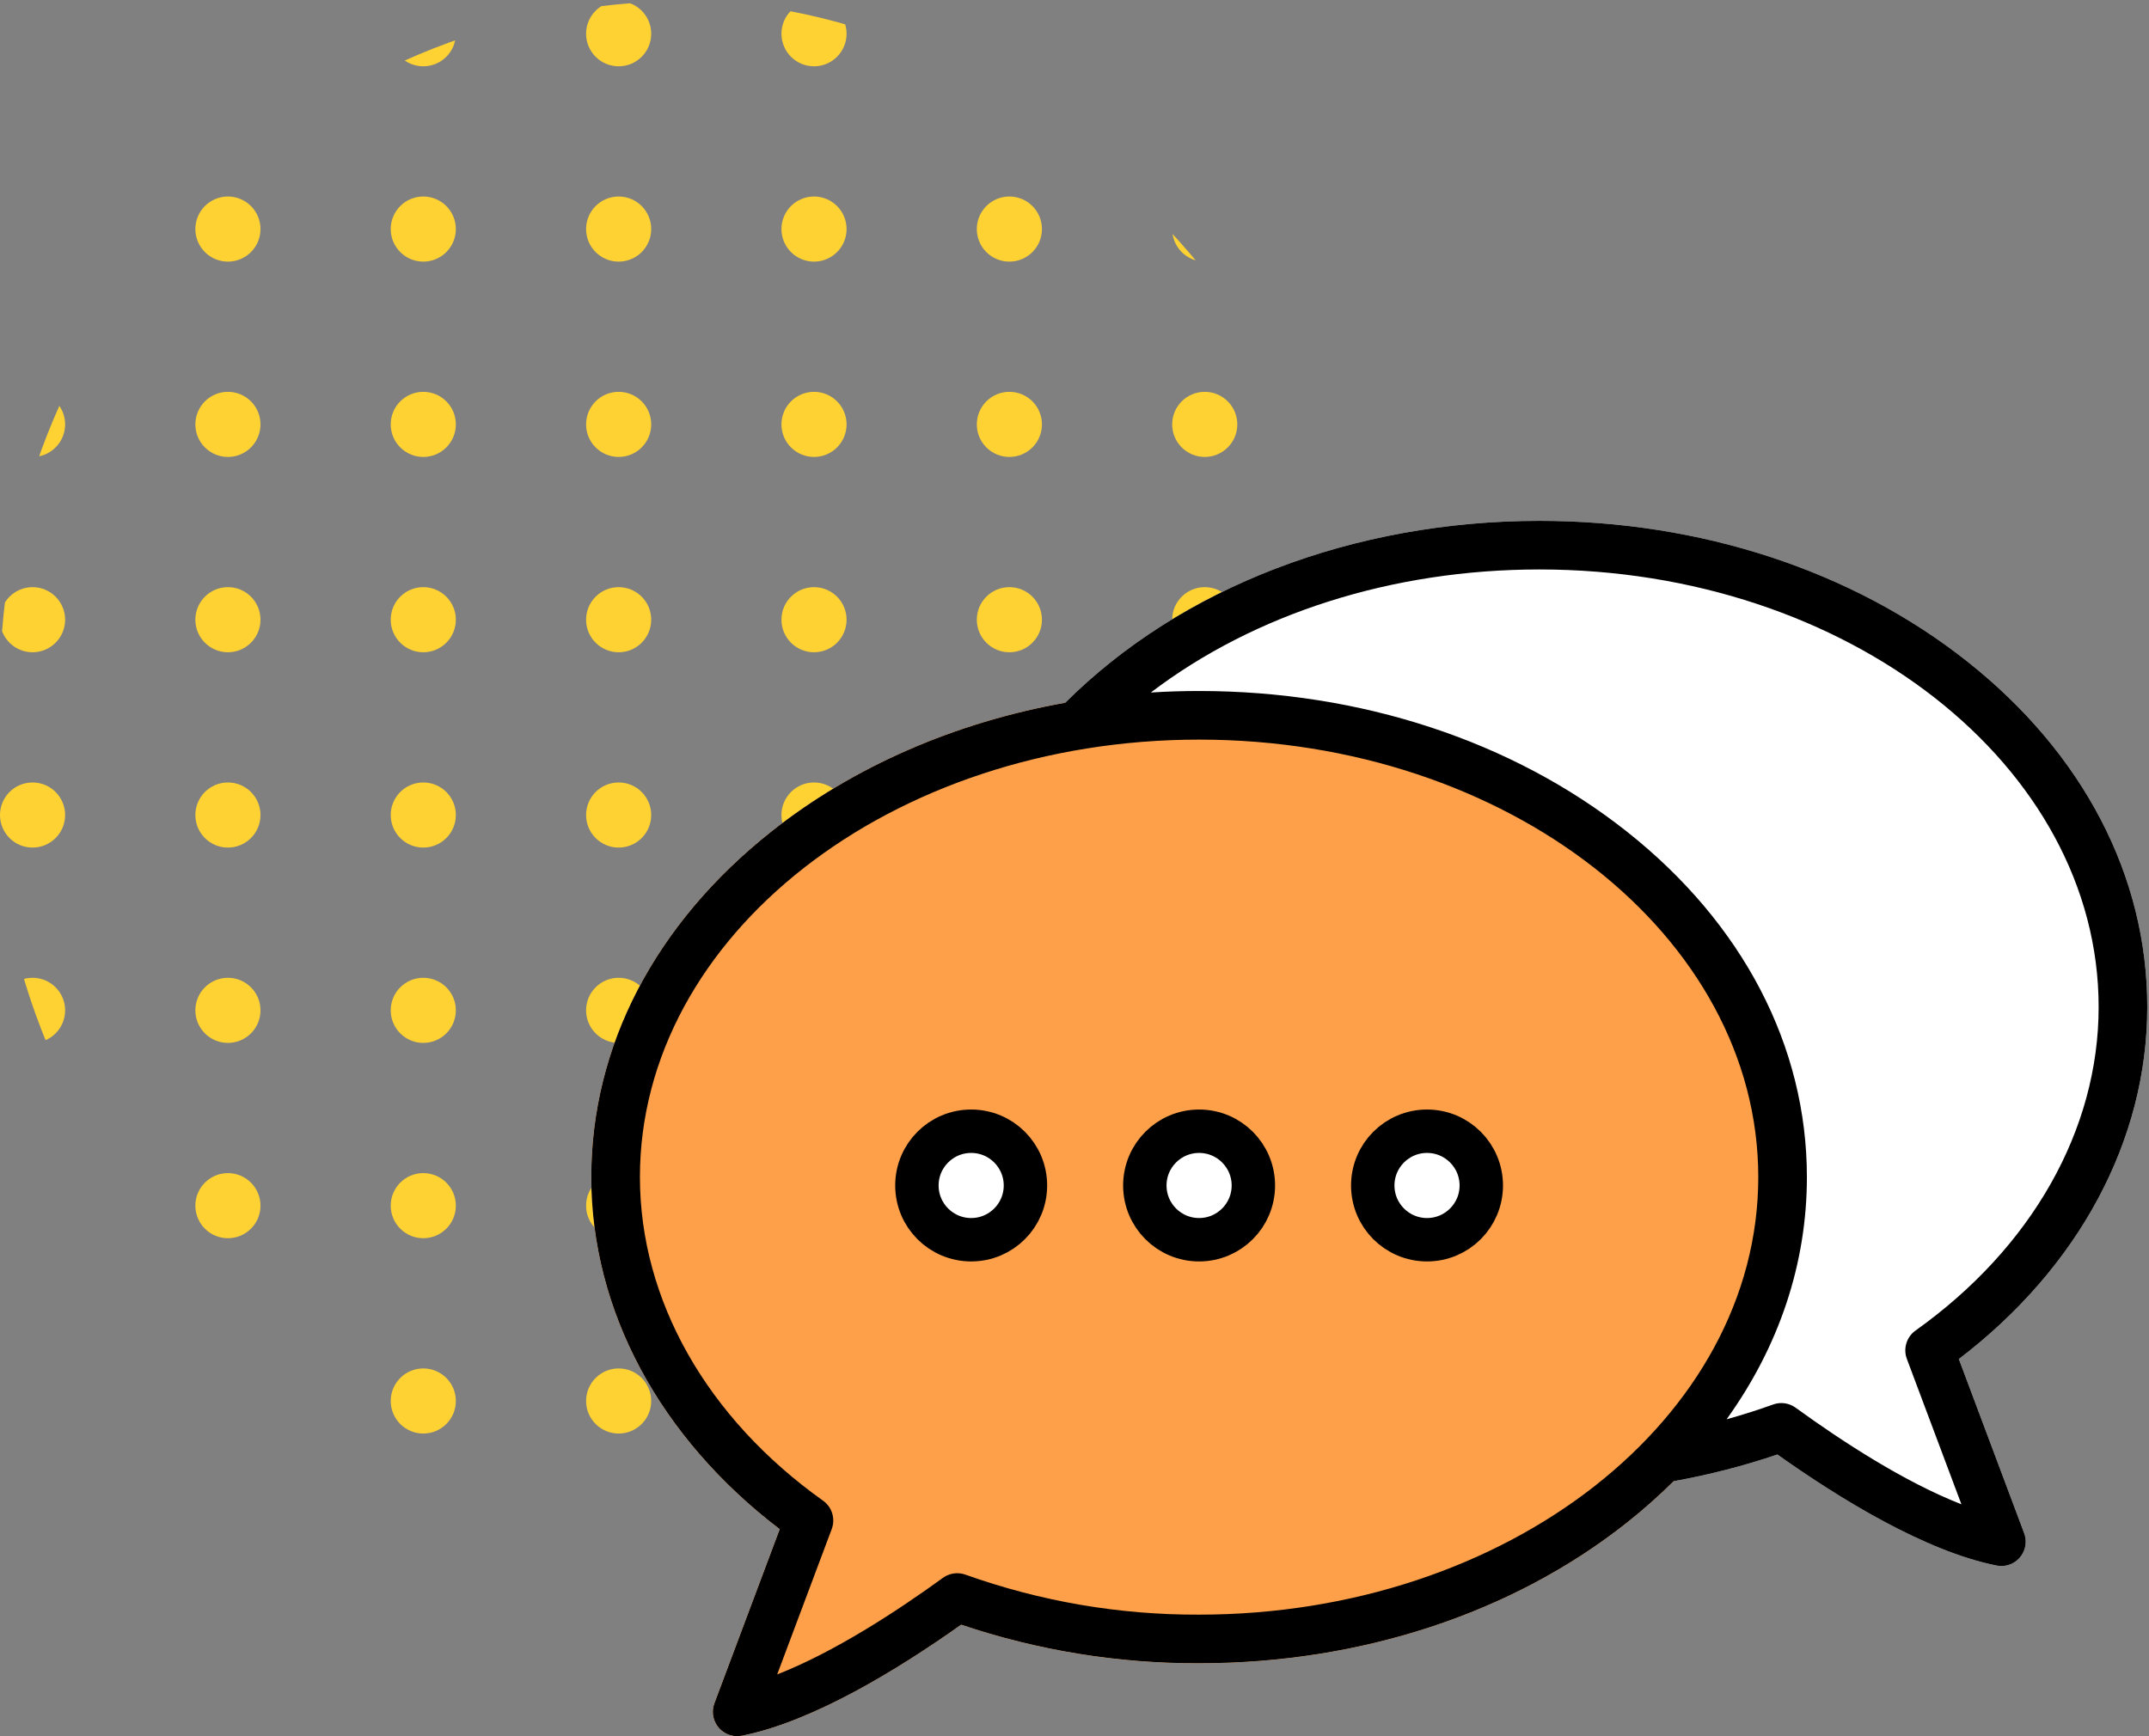 <?xml version="1.0" encoding="UTF-8"?>
<svg xmlns="http://www.w3.org/2000/svg" width="99" height="80" viewBox="0 0 99 80" fill="none">
  <rect x="0" y="0" width="99" height="80" fill="#808080" stroke="none"/>
  <g clip-path="url(#clip0_1648_69189)">
    <g clip-path="url(#clip1_1648_69189)">
      <circle cx="1.5" cy="1.555" r="1.5" fill="#FFD233"></circle>
      <circle cx="10.5" cy="1.555" r="1.5" fill="#FFD233"></circle>
      <circle cx="19.5" cy="1.555" r="1.5" fill="#FFD233"></circle>
      <circle cx="28.5" cy="1.555" r="1.5" fill="#FFD233"></circle>
      <circle cx="37.5" cy="1.555" r="1.5" fill="#FFD233"></circle>
      <circle cx="46.5" cy="1.555" r="1.5" fill="#FFD233"></circle>
      <circle cx="55.5" cy="1.555" r="1.5" fill="#FFD233"></circle>
    </g>
    <g clip-path="url(#clip2_1648_69189)">
      <circle cx="1.5" cy="10.555" r="1.5" fill="#FFD233"></circle>
      <circle cx="10.5" cy="10.555" r="1.5" fill="#FFD233"></circle>
      <circle cx="19.5" cy="10.555" r="1.5" fill="#FFD233"></circle>
      <circle cx="28.5" cy="10.555" r="1.5" fill="#FFD233"></circle>
      <circle cx="37.5" cy="10.555" r="1.5" fill="#FFD233"></circle>
      <circle cx="46.5" cy="10.555" r="1.5" fill="#FFD233"></circle>
      <circle cx="55.5" cy="10.555" r="1.5" fill="#FFD233"></circle>
    </g>
    <g clip-path="url(#clip3_1648_69189)">
      <circle cx="1.5" cy="19.555" r="1.5" fill="#FFD233"></circle>
      <circle cx="10.5" cy="19.555" r="1.5" fill="#FFD233"></circle>
      <circle cx="19.5" cy="19.555" r="1.5" fill="#FFD233"></circle>
      <circle cx="28.5" cy="19.555" r="1.5" fill="#FFD233"></circle>
      <circle cx="37.5" cy="19.555" r="1.5" fill="#FFD233"></circle>
      <circle cx="46.5" cy="19.555" r="1.5" fill="#FFD233"></circle>
      <circle cx="55.5" cy="19.555" r="1.5" fill="#FFD233"></circle>
    </g>
    <g clip-path="url(#clip4_1648_69189)">
      <circle cx="1.5" cy="28.555" r="1.5" fill="#FFD233"></circle>
      <circle cx="10.5" cy="28.555" r="1.5" fill="#FFD233"></circle>
      <circle cx="19.5" cy="28.555" r="1.5" fill="#FFD233"></circle>
      <circle cx="28.5" cy="28.555" r="1.5" fill="#FFD233"></circle>
      <circle cx="37.5" cy="28.555" r="1.5" fill="#FFD233"></circle>
      <circle cx="46.5" cy="28.555" r="1.5" fill="#FFD233"></circle>
      <circle cx="55.5" cy="28.555" r="1.5" fill="#FFD233"></circle>
    </g>
    <g clip-path="url(#clip5_1648_69189)">
      <circle cx="1.5" cy="37.555" r="1.5" fill="#FFD233"></circle>
      <circle cx="10.5" cy="37.555" r="1.5" fill="#FFD233"></circle>
      <circle cx="19.5" cy="37.555" r="1.5" fill="#FFD233"></circle>
      <circle cx="28.5" cy="37.555" r="1.5" fill="#FFD233"></circle>
      <circle cx="37.5" cy="37.555" r="1.5" fill="#FFD233"></circle>
      <circle cx="46.5" cy="37.555" r="1.5" fill="#FFD233"></circle>
      <circle cx="55.5" cy="37.555" r="1.5" fill="#FFD233"></circle>
    </g>
    <g clip-path="url(#clip6_1648_69189)">
      <circle cx="1.5" cy="46.555" r="1.5" fill="#FFD233"></circle>
      <circle cx="10.5" cy="46.555" r="1.5" fill="#FFD233"></circle>
      <circle cx="19.5" cy="46.555" r="1.5" fill="#FFD233"></circle>
      <circle cx="28.5" cy="46.555" r="1.5" fill="#FFD233"></circle>
      <circle cx="37.5" cy="46.555" r="1.5" fill="#FFD233"></circle>
      <circle cx="46.5" cy="46.555" r="1.5" fill="#FFD233"></circle>
      <circle cx="55.5" cy="46.555" r="1.5" fill="#FFD233"></circle>
    </g>
    <g clip-path="url(#clip7_1648_69189)">
      <circle cx="1.5" cy="55.555" r="1.5" fill="#FFD233"></circle>
      <circle cx="10.5" cy="55.555" r="1.5" fill="#FFD233"></circle>
      <circle cx="19.5" cy="55.555" r="1.5" fill="#FFD233"></circle>
      <circle cx="28.5" cy="55.555" r="1.5" fill="#FFD233"></circle>
      <circle cx="37.5" cy="55.555" r="1.5" fill="#FFD233"></circle>
      <circle cx="46.5" cy="55.555" r="1.5" fill="#FFD233"></circle>
      <circle cx="55.5" cy="55.555" r="1.5" fill="#FFD233"></circle>
    </g>
    <g clip-path="url(#clip8_1648_69189)">
      <circle cx="1.5" cy="64.555" r="1.5" fill="#FFD233"></circle>
      <circle cx="10.5" cy="64.555" r="1.5" fill="#FFD233"></circle>
      <circle cx="19.5" cy="64.555" r="1.5" fill="#FFD233"></circle>
      <circle cx="28.5" cy="64.555" r="1.5" fill="#FFD233"></circle>
      <circle cx="37.5" cy="64.555" r="1.5" fill="#FFD233"></circle>
      <circle cx="46.5" cy="64.555" r="1.5" fill="#FFD233"></circle>
      <circle cx="55.5" cy="64.555" r="1.5" fill="#FFD233"></circle>
    </g>
  </g>
  <path d="M90.239 62.622C95.767 58.406 98.92 52.538 98.92 46.4C98.92 40.366 95.973 34.71 90.622 30.475C85.349 26.299 78.351 24 70.92 24C62.354 24 54.417 27.052 49.073 32.382C43.993 33.289 39.321 35.319 35.538 38.315C30.187 42.55 27.24 48.206 27.24 54.24C27.24 60.378 30.393 66.246 35.922 70.462L32.912 78.487C32.848 78.656 32.827 78.838 32.849 79.018C32.872 79.197 32.937 79.369 33.04 79.517C33.143 79.666 33.281 79.788 33.441 79.872C33.601 79.956 33.779 80 33.96 80C34.034 80 34.108 79.993 34.18 79.978C37.471 79.32 41.404 76.903 44.278 74.861C47.81 76.052 51.513 76.653 55.24 76.64C62.671 76.64 69.669 74.341 74.942 70.165C75.697 69.568 76.417 68.929 77.1 68.251C78.722 67.961 80.321 67.549 81.882 67.021C84.756 69.063 88.689 71.48 91.98 72.138C92.053 72.153 92.126 72.16 92.2 72.16C92.381 72.16 92.559 72.116 92.719 72.032C92.88 71.948 93.017 71.826 93.12 71.677C93.223 71.529 93.289 71.357 93.311 71.178C93.334 70.998 93.312 70.816 93.249 70.647L90.239 62.622Z" fill="white"></path>
  <path d="M81.053 48.499C81.053 42.465 77.216 41.797 71.865 37.562C66.591 33.386 67.046 33.187 59.615 33.187C51.049 33.187 49.073 32.381 49.073 32.381C43.993 33.288 39.321 35.319 35.538 38.315C30.187 42.55 27.24 48.206 27.24 54.239C27.24 60.377 30.393 66.246 35.922 70.461L32.912 78.486C32.848 78.656 32.827 78.838 32.849 79.017C32.872 79.197 32.937 79.368 33.04 79.517C33.143 79.666 33.281 79.787 33.441 79.871C33.601 79.955 33.779 79.999 33.96 80C34.034 80 34.108 79.992 34.18 79.977C37.471 79.319 41.404 76.903 44.278 74.86C47.81 76.052 51.513 76.653 55.24 76.64C62.671 76.64 69.669 74.341 74.942 70.165C75.697 69.568 76.417 68.929 77.1 68.251C84.99 56.375 81.928 50.687 81.053 48.499Z" fill="#FDA049"></path>
  <path d="M90.239 62.622C95.767 58.406 98.92 52.538 98.92 46.4C98.92 40.366 95.973 34.71 90.622 30.475C85.349 26.299 78.351 24 70.92 24C62.354 24 54.417 27.052 49.073 32.382C43.993 33.289 39.321 35.319 35.538 38.315C30.187 42.55 27.24 48.206 27.24 54.24C27.24 60.378 30.393 66.246 35.922 70.462L32.912 78.487C32.848 78.656 32.827 78.838 32.849 79.018C32.872 79.197 32.937 79.369 33.04 79.517C33.143 79.666 33.281 79.788 33.441 79.872C33.601 79.956 33.779 80 33.96 80C34.034 80 34.108 79.993 34.18 79.978C37.471 79.32 41.404 76.903 44.278 74.861C47.81 76.052 51.513 76.653 55.24 76.64C62.671 76.64 69.669 74.341 74.942 70.165C75.697 69.568 76.417 68.929 77.1 68.251C78.722 67.961 80.321 67.549 81.882 67.021C84.756 69.063 88.689 71.48 91.98 72.138C92.053 72.153 92.126 72.16 92.2 72.16C92.381 72.16 92.559 72.116 92.719 72.032C92.88 71.948 93.017 71.826 93.12 71.677C93.223 71.529 93.289 71.357 93.311 71.178C93.334 70.998 93.312 70.816 93.249 70.647L90.239 62.622ZM55.24 74.4C51.574 74.415 47.932 73.792 44.48 72.558C44.308 72.496 44.123 72.476 43.942 72.502C43.761 72.527 43.589 72.596 43.441 72.703C41.298 74.259 38.429 76.128 35.803 77.155L38.316 70.456C38.402 70.225 38.41 69.972 38.338 69.735C38.266 69.499 38.118 69.293 37.917 69.15C32.555 65.332 29.48 59.897 29.48 54.24C29.48 43.124 41.036 34.08 55.24 34.08C69.445 34.08 81 43.124 81 54.24C81 65.356 69.445 74.4 55.24 74.4ZM82.719 64.863C82.571 64.756 82.399 64.687 82.218 64.661C82.037 64.636 81.853 64.655 81.681 64.718C80.982 64.97 80.267 65.196 79.541 65.398C81.955 62.044 83.24 58.224 83.24 54.24C83.24 48.206 80.293 42.55 74.942 38.315C69.669 34.139 62.671 31.84 55.24 31.84C54.494 31.84 53.752 31.863 53.016 31.91C57.791 28.277 64.133 26.24 70.92 26.24C85.125 26.24 96.68 35.284 96.68 46.4C96.68 52.057 93.606 57.492 88.244 61.31C88.043 61.453 87.895 61.659 87.823 61.895C87.751 62.132 87.758 62.385 87.845 62.616L90.358 69.315C87.731 68.288 84.863 66.419 82.719 64.863Z" fill="black"></path>
  <path d="M55.24 52.125C56.621 52.125 57.74 53.244 57.74 54.625C57.74 56.006 56.621 57.125 55.24 57.125C53.859 57.125 52.74 56.006 52.74 54.625C52.74 53.244 53.859 52.125 55.24 52.125Z" fill="white" stroke="black" stroke-width="2"></path>
  <path d="M65.74 52.125C67.121 52.125 68.24 53.244 68.24 54.625C68.24 56.006 67.121 57.125 65.74 57.125C64.359 57.125 63.24 56.006 63.24 54.625C63.24 53.244 64.359 52.125 65.74 52.125Z" fill="white" stroke="black" stroke-width="2"></path>
  <path d="M44.74 52.125C46.121 52.125 47.24 53.244 47.24 54.625C47.24 56.006 46.121 57.125 44.74 57.125C43.359 57.125 42.24 56.006 42.24 54.625C42.24 53.244 43.359 52.125 44.74 52.125Z" fill="white" stroke="black" stroke-width="2"></path>
  <defs>
    <clipPath id="clip0_1648_69189">
      <rect y="0.055" width="63" height="69.391" rx="31.5" fill="white"></rect>
    </clipPath>
    <clipPath id="clip1_1648_69189">
      <rect width="80" height="9" fill="white" transform="translate(0 0.055)"></rect>
    </clipPath>
    <clipPath id="clip2_1648_69189">
      <rect width="80" height="9" fill="white" transform="translate(0 9.055)"></rect>
    </clipPath>
    <clipPath id="clip3_1648_69189">
      <rect width="80" height="9" fill="white" transform="translate(0 18.055)"></rect>
    </clipPath>
    <clipPath id="clip4_1648_69189">
      <rect width="80" height="9" fill="white" transform="translate(0 27.055)"></rect>
    </clipPath>
    <clipPath id="clip5_1648_69189">
      <rect width="80" height="9" fill="white" transform="translate(0 36.055)"></rect>
    </clipPath>
    <clipPath id="clip6_1648_69189">
      <rect width="80" height="9" fill="white" transform="translate(0 45.055)"></rect>
    </clipPath>
    <clipPath id="clip7_1648_69189">
      <rect width="80" height="9" fill="white" transform="translate(0 54.055)"></rect>
    </clipPath>
    <clipPath id="clip8_1648_69189">
      <rect width="80" height="9" fill="white" transform="translate(0 63.055)"></rect>
    </clipPath>
  </defs>
</svg>
